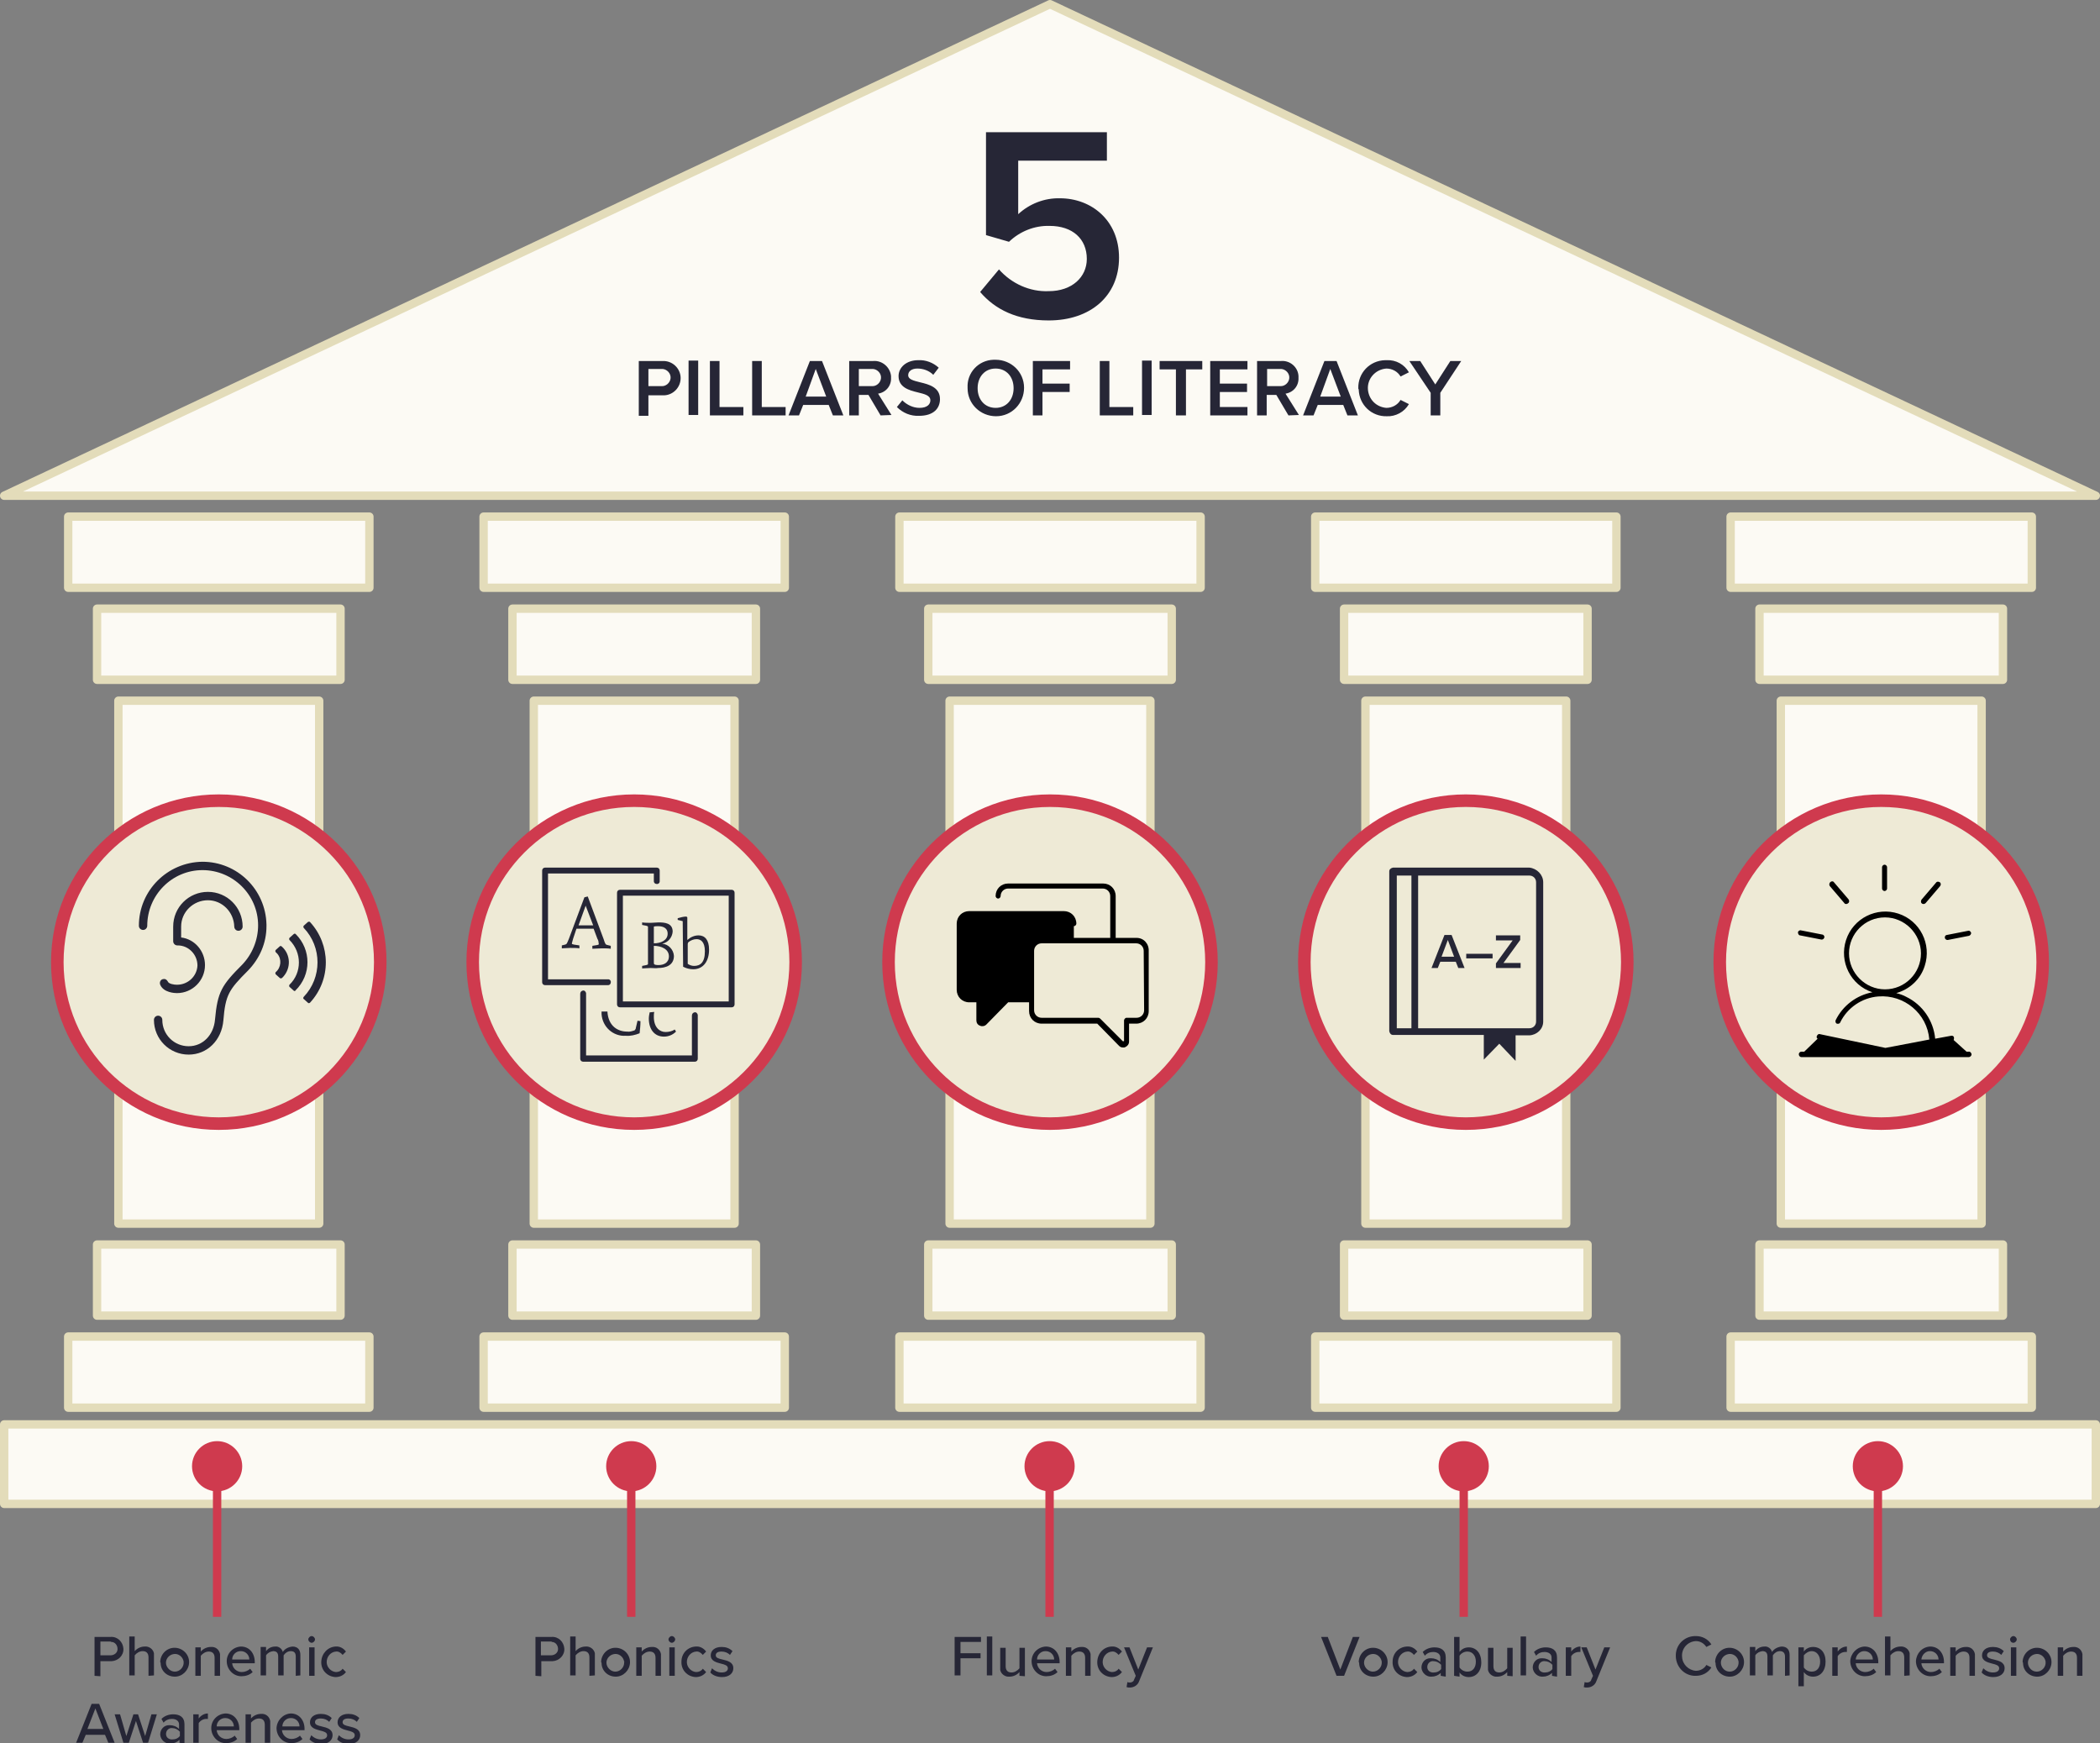 <?xml version="1.0" encoding="utf-8"?>
<!-- Generator: Adobe Illustrator 28.3.0, SVG Export Plug-In . SVG Version: 6.00 Build 0)  -->
<svg version="1.1" id="Layer_1" xmlns="http://www.w3.org/2000/svg" xmlns:xlink="http://www.w3.org/1999/xlink" x="0px" y="0px"
	 viewBox="0 0 502 416.7" style="enable-background:new 0 0 502 416.7;" xml:space="preserve">
<rect x="0" y="0" width="502" height="416.7" fill="#808080" stroke="none"/>
<style type="text/css">
	.st0{fill:#FCFAF4;}
	.st1{fill:none;stroke:#E3DCBA;stroke-width:2;stroke-linecap:round;stroke-linejoin:round;}
	.st2{fill:#EEEAD6;}
	.st3{fill:none;stroke:#CF3A4E;stroke-width:3;stroke-miterlimit:10;}
	.st4{fill:#262636;}
	.st5{fill:#CF3A4E;}
	.st6{fill:none;stroke:#CF3A4E;stroke-width:2;stroke-miterlimit:10;}
</style>
<g>
	<path id="Path_5726" class="st0" d="M251,1L1,118.5h500L251,1z"/>
	<path id="Path_5727" class="st1" d="M251,1L1,118.5h500L251,1z"/>
	<rect id="Rectangle_10263" x="16.3" y="123.5" class="st0" width="72" height="17"/>
	<rect id="Rectangle_10264" x="16.3" y="123.5" class="st1" width="72" height="17"/>
	<rect id="Rectangle_10265" x="23.2" y="145.5" class="st0" width="58.2" height="17"/>
	<rect id="Rectangle_10266" x="23.2" y="145.5" class="st1" width="58.2" height="17"/>
	<rect id="Rectangle_10267" x="28.3" y="167.5" class="st0" width="48" height="125"/>
	<rect id="Rectangle_10268" x="28.3" y="167.5" class="st1" width="48" height="125"/>
	<rect id="Rectangle_10269" x="23.2" y="297.5" class="st0" width="58.2" height="17"/>
	<rect id="Rectangle_10270" x="23.2" y="297.5" class="st1" width="58.2" height="17"/>
	<rect id="Rectangle_10271" x="16.3" y="319.5" class="st0" width="72" height="17"/>
	<rect id="Rectangle_10272" x="16.3" y="319.5" class="st1" width="72" height="17"/>
	<rect id="Rectangle_10273" x="115.6" y="123.5" class="st0" width="72" height="17"/>
	<rect id="Rectangle_10274" x="115.6" y="123.5" class="st1" width="72" height="17"/>
	<rect id="Rectangle_10275" x="122.5" y="145.5" class="st0" width="58.2" height="17"/>
	<rect id="Rectangle_10276" x="122.5" y="145.5" class="st1" width="58.2" height="17"/>
	<rect id="Rectangle_10277" x="127.6" y="167.5" class="st0" width="48" height="125"/>
	<rect id="Rectangle_10278" x="127.6" y="167.5" class="st1" width="48" height="125"/>
	<rect id="Rectangle_10279" x="122.5" y="297.5" class="st0" width="58.2" height="17"/>
	<rect id="Rectangle_10280" x="122.5" y="297.5" class="st1" width="58.2" height="17"/>
	<rect id="Rectangle_10281" x="115.6" y="319.5" class="st0" width="72" height="17"/>
	<rect id="Rectangle_10282" x="115.6" y="319.5" class="st1" width="72" height="17"/>
	<rect id="Rectangle_10283" x="215" y="123.5" class="st0" width="72" height="17"/>
	<rect id="Rectangle_10284" x="215" y="123.5" class="st1" width="72" height="17"/>
	<rect id="Rectangle_10285" x="221.9" y="145.5" class="st0" width="58.2" height="17"/>
	<rect id="Rectangle_10286" x="221.9" y="145.5" class="st1" width="58.2" height="17"/>
	<rect id="Rectangle_10287" x="227" y="167.5" class="st0" width="48" height="125"/>
	<rect id="Rectangle_10288" x="227" y="167.5" class="st1" width="48" height="125"/>
	<rect id="Rectangle_10289" x="221.9" y="297.5" class="st0" width="58.2" height="17"/>
	<rect id="Rectangle_10290" x="221.9" y="297.5" class="st1" width="58.2" height="17"/>
	<rect id="Rectangle_10291" x="215" y="319.5" class="st0" width="72" height="17"/>
	<rect id="Rectangle_10292" x="215" y="319.5" class="st1" width="72" height="17"/>
	<rect id="Rectangle_10293" x="314.4" y="123.5" class="st0" width="72" height="17"/>
	<rect id="Rectangle_10294" x="314.4" y="123.5" class="st1" width="72" height="17"/>
	<rect id="Rectangle_10295" x="321.3" y="145.5" class="st0" width="58.2" height="17"/>
	<rect id="Rectangle_10296" x="321.3" y="145.5" class="st1" width="58.2" height="17"/>
	<rect id="Rectangle_10297" x="326.4" y="167.5" class="st0" width="48" height="125"/>
	<rect id="Rectangle_10298" x="326.4" y="167.5" class="st1" width="48" height="125"/>
	<rect id="Rectangle_10299" x="321.3" y="297.5" class="st0" width="58.2" height="17"/>
	<rect id="Rectangle_10300" x="321.3" y="297.5" class="st1" width="58.2" height="17"/>
	<rect id="Rectangle_10301" x="314.4" y="319.5" class="st0" width="72" height="17"/>
	<rect id="Rectangle_10302" x="314.4" y="319.5" class="st1" width="72" height="17"/>
	<rect id="Rectangle_10303" x="413.7" y="123.5" class="st0" width="72" height="17"/>
	<rect id="Rectangle_10304" x="413.7" y="123.5" class="st1" width="72" height="17"/>
	<rect id="Rectangle_10305" x="420.6" y="145.5" class="st0" width="58.2" height="17"/>
	<rect id="Rectangle_10306" x="420.6" y="145.5" class="st1" width="58.2" height="17"/>
	<rect id="Rectangle_10307" x="425.7" y="167.5" class="st0" width="48" height="125"/>
	<rect id="Rectangle_10308" x="425.7" y="167.5" class="st1" width="48" height="125"/>
	<rect id="Rectangle_10309" x="420.6" y="297.5" class="st0" width="58.2" height="17"/>
	<rect id="Rectangle_10310" x="420.6" y="297.5" class="st1" width="58.2" height="17"/>
	<rect id="Rectangle_10311" x="413.7" y="319.5" class="st0" width="72" height="17"/>
	<rect id="Rectangle_10312" x="413.7" y="319.5" class="st1" width="72" height="17"/>
	<rect id="Rectangle_10313" x="1" y="340.5" class="st0" width="500" height="19"/>
	<rect id="Rectangle_10314" x="1" y="340.5" class="st1" width="500" height="19"/>
	<path id="Path_5728" class="st2" d="M90.9,230c0,21.3-17.3,38.6-38.6,38.6S13.7,251.3,13.7,230c0-21.3,17.3-38.6,38.6-38.6
		c0,0,0,0,0,0C73.6,191.4,90.9,208.7,90.9,230L90.9,230"/>
	<path id="Path_5729" class="st3" d="M90.9,230c0,21.3-17.3,38.6-38.6,38.6S13.7,251.3,13.7,230c0-21.3,17.3-38.6,38.6-38.6
		c0,0,0,0,0,0C73.6,191.4,90.9,208.7,90.9,230L90.9,230z"/>
	<path id="Path_5730" class="st2" d="M190.2,230c0,21.3-17.3,38.6-38.6,38.6S113,251.3,113,230s17.3-38.6,38.6-38.6
		S190.2,208.7,190.2,230L190.2,230"/>
	<path id="Path_5731" class="st3" d="M190.2,230c0,21.3-17.3,38.6-38.6,38.6S113,251.3,113,230s17.3-38.6,38.6-38.6
		S190.2,208.7,190.2,230L190.2,230z"/>
	<path id="Path_5732" class="st2" d="M289.6,230c0,21.3-17.3,38.6-38.6,38.6s-38.6-17.3-38.6-38.6c0-21.3,17.3-38.6,38.6-38.6
		c0,0,0,0,0,0C272.3,191.4,289.6,208.7,289.6,230"/>
	<path id="Path_5733" class="st3" d="M289.6,230c0,21.3-17.3,38.6-38.6,38.6s-38.6-17.3-38.6-38.6c0-21.3,17.3-38.6,38.6-38.6
		c0,0,0,0,0,0C272.3,191.4,289.6,208.7,289.6,230z"/>
	<path id="Path_5734" class="st2" d="M389,230c0,21.3-17.3,38.6-38.6,38.6c-21.3,0-38.6-17.3-38.6-38.6s17.3-38.6,38.6-38.6
		c0,0,0,0,0,0C371.7,191.4,389,208.7,389,230"/>
	<path id="Path_5735" class="st3" d="M389,230c0,21.3-17.3,38.6-38.6,38.6c-21.3,0-38.6-17.3-38.6-38.6s17.3-38.6,38.6-38.6
		c0,0,0,0,0,0C371.7,191.4,389,208.7,389,230z"/>
	<path id="Path_5736" class="st2" d="M488.3,230c0,21.3-17.3,38.6-38.6,38.6c-21.3,0-38.6-17.3-38.6-38.6s17.3-38.6,38.6-38.6
		c0,0,0,0,0,0C471.1,191.4,488.3,208.7,488.3,230"/>
	<path id="Path_5737" class="st3" d="M488.3,230c0,21.3-17.3,38.6-38.6,38.6c-21.3,0-38.6-17.3-38.6-38.6s17.3-38.6,38.6-38.6
		c0,0,0,0,0,0C471.1,191.4,488.3,208.7,488.3,230z"/>
	<path id="Path_5738" class="st4" d="M238.8,64.4c3,3.4,7.4,5.4,11.9,5.2c5.6,0,9.1-3.4,9.1-7.7c0-4.8-3.4-7.9-8.9-7.9
		c-3.6-0.1-7.1,1.3-9.7,3.8l-5.5-1.6V31.6h28.9v6.8h-21.2v12.8c2.7-2.5,6.3-3.9,10-3.8c7.4,0,14.1,5.2,14.1,14.2
		c0,9.2-6.9,15-16.8,15c-7.6,0-12.8-2.6-16.4-6.8L238.8,64.4z"/>
	<path id="Path_5739" class="st4" d="M152.7,99.3v-13h5.7c2.3-0.1,4.2,1.7,4.3,3.9c0.1,2.3-1.7,4.2-3.9,4.3c-0.1,0-0.2,0-0.3,0H155
		v4.9H152.7z M158.1,88.2H155v4.1h3.1c1.1,0.1,2.1-0.8,2.2-1.9c0.1-1.1-0.8-2.1-1.9-2.2C158.3,88.2,158.2,88.2,158.1,88.2"/>
	<rect id="Rectangle_10315" x="164.6" y="86.2" class="st4" width="2.3" height="13"/>
	<path id="Path_5740" class="st4" d="M169.7,99.3v-13h2.3v11h5.7v2H169.7z"/>
	<path id="Path_5741" class="st4" d="M179.8,99.3v-13h2.3v11h5.7v2H179.8z"/>
	<path id="Path_5742" class="st4" d="M199.1,99.3l-1-2.5H192l-1,2.5h-2.5l5.1-13h2.9l5.1,13H199.1z M195,88.2l-2.4,6.6h4.9L195,88.2
		z"/>
	<path id="Path_5743" class="st4" d="M210.5,99.3l-2.9-4.9h-2.3v4.9H203v-13h5.7c2.2-0.2,4.1,1.5,4.3,3.6c0,0.1,0,0.3,0,0.4
		c0.1,1.9-1.2,3.5-3.1,3.8l3.2,5.1L210.5,99.3z M208.4,88.2h-3.1v4.1h3.1c1.1,0.1,2.1-0.8,2.2-1.9c0.1-1.1-0.8-2.1-1.9-2.2
		C208.6,88.2,208.5,88.2,208.4,88.2"/>
	<path id="Path_5744" class="st4" d="M215.7,95.7c1.1,1.1,2.6,1.8,4.1,1.8c1.9,0,2.6-0.9,2.6-1.8c0-1.2-1.4-1.5-3-1.9
		c-2.1-0.5-4.6-1.2-4.6-3.9c0-2.1,1.9-3.8,4.7-3.8c1.8-0.1,3.6,0.6,4.9,1.8l-1.3,1.7c-1-1-2.4-1.5-3.8-1.5c-1.3,0-2.2,0.6-2.2,1.6
		c0,1,1.3,1.3,2.9,1.7c2.1,0.5,4.7,1.2,4.7,4c0,2.2-1.5,4-5,4c-2,0.1-3.9-0.7-5.3-2.1L215.7,95.7z"/>
	<path id="Path_5745" class="st4" d="M238,86c3.7,0,6.8,2.9,6.8,6.7c0,3.7-2.9,6.8-6.7,6.8c-3.7,0-6.8-2.9-6.8-6.7c0,0,0-0.1,0-0.1
		c-0.2-3.6,2.6-6.6,6.2-6.7C237.7,86,237.8,86,238,86 M238,88.1c-2.6,0-4.3,2-4.3,4.7c0,2.7,1.7,4.7,4.3,4.7c2.6,0,4.3-2,4.3-4.7
		C242.3,90.1,240.6,88.1,238,88.1"/>
	<path id="Path_5746" class="st4" d="M246.9,99.3v-13h8.9v2h-6.6v3.4h6.5v2h-6.5v5.6H246.9z"/>
	<path id="Path_5747" class="st4" d="M262.9,99.3v-13h2.3v11h5.7v2H262.9z"/>
	<rect id="Rectangle_10316" x="273" y="86.2" class="st4" width="2.3" height="13"/>
	<path id="Path_5748" class="st4" d="M281.1,99.3v-11h-3.9v-2h10.2v2h-3.9v11L281.1,99.3z"/>
	<path id="Path_5749" class="st4" d="M289.3,99.3v-13h8.9v2h-6.6v3.4h6.5v2h-6.5v3.6h6.6v2H289.3z"/>
	<path id="Path_5750" class="st4" d="M308,99.3l-2.9-4.9h-2.3v4.9h-2.3v-13h5.7c2.2-0.2,4.1,1.5,4.2,3.6c0,0.1,0,0.3,0,0.4
		c0.1,1.9-1.2,3.5-3.1,3.8l3.2,5.1L308,99.3z M306,88.2h-3.1v4.1h3.1c1.1,0.1,2.1-0.8,2.2-1.9s-0.8-2.1-1.9-2.2
		C306.2,88.2,306.1,88.2,306,88.2"/>
	<path id="Path_5751" class="st4" d="M322.1,99.3l-1-2.5H315l-1,2.5h-2.5l5.1-13h2.9l5.1,13H322.1z M318,88.2l-2.4,6.6h4.9L318,88.2
		z"/>
	<path id="Path_5752" class="st4" d="M324.7,92.8c-0.1-3.6,2.7-6.6,6.4-6.7c0.1,0,0.3,0,0.4,0c2.2-0.1,4.2,1,5.3,2.9l-2,1
		c-0.7-1.2-2-1.9-3.4-1.9c-2.6,0.2-4.6,2.4-4.4,5c0.2,2.4,2,4.2,4.4,4.4c1.4,0,2.7-0.7,3.4-1.9l2,1c-1.1,1.9-3.2,3-5.3,2.9
		c-3.6,0.1-6.6-2.7-6.7-6.4C324.7,93,324.7,92.9,324.7,92.8"/>
	<path id="Path_5753" class="st4" d="M342,99.3v-5.4l-5.1-7.6h2.6l3.6,5.6l3.6-5.6h2.6l-5,7.6v5.4H342z"/>
	<path id="Path_5754" class="st5" d="M57.9,350.5c0,3.3-2.7,6-6,6s-6-2.7-6-6s2.7-6,6-6S57.9,347.2,57.9,350.5"/>
	<line id="Line_1" class="st6" x1="51.9" y1="349.5" x2="51.9" y2="386.5"/>
	<path id="Path_5755" class="st4" d="M22.6,400.6v-9.3h3.9c1.6-0.1,2.9,1.2,3,2.8c0.1,1.6-1.2,2.9-2.8,3c-0.1,0-0.2,0-0.2,0H24v3.6
		L22.6,400.6z M26.3,392.4H24v3.3h2.4c0.9,0,1.7-0.6,1.7-1.5c0-0.9-0.6-1.7-1.5-1.7C26.5,392.4,26.4,392.4,26.3,392.4"/>
	<path id="Path_5756" class="st4" d="M35.5,400.6v-4.4c0-1.1-0.6-1.5-1.4-1.5c-0.7,0-1.4,0.4-1.9,1v4.8h-1.3v-9.3h1.3v3.5
		c0.6-0.7,1.5-1.1,2.4-1.1c1-0.1,2,0.6,2.2,1.6c0,0.2,0,0.4,0,0.5v4.8L35.5,400.6z"/>
	<path id="Path_5757" class="st4" d="M38.3,397.2c0.1-1.9,1.7-3.4,3.6-3.3s3.4,1.7,3.3,3.6c-0.1,1.8-1.6,3.3-3.4,3.3
		c-1.9,0-3.4-1.4-3.4-3.3C38.3,397.3,38.3,397.3,38.3,397.2 M43.9,397.2c-0.2-1.2-1.3-2-2.4-1.8c-1.2,0.2-2,1.3-1.8,2.4
		c0.2,1,1.1,1.8,2.1,1.8c1.2,0,2.2-1.1,2.1-2.3C43.9,397.3,43.9,397.2,43.9,397.2"/>
	<path id="Path_5758" class="st4" d="M51.3,400.6v-4.3c0-1.1-0.6-1.5-1.4-1.5c-0.7,0-1.4,0.4-1.9,1v4.8h-1.3v-6.8H48v1
		c0.6-0.7,1.5-1.1,2.4-1.1c1.1-0.1,2,0.6,2.2,1.7c0,0.2,0,0.3,0,0.5v4.7H51.3z"/>
	<path id="Path_5759" class="st4" d="M57.6,393.6c2,0,3.3,1.6,3.3,3.7v0.3h-5.4c0.1,1.2,1.1,2.1,2.3,2.1c0.7,0,1.5-0.3,2-0.8
		l0.6,0.8c-0.7,0.7-1.7,1-2.7,1c-2,0-3.5-1.7-3.5-3.6C54.2,395.2,55.7,393.7,57.6,393.6 M55.5,396.7h4.1c0-1.1-0.9-2-2-2
		c0,0-0.1,0-0.1,0C56.4,394.7,55.5,395.6,55.5,396.7"/>
	<path id="Path_5760" class="st4" d="M70.7,400.6V396c0-0.8-0.3-1.3-1.2-1.3c-0.7,0-1.3,0.4-1.7,1v4.8h-1.3v-4.5
		c0-0.8-0.3-1.3-1.2-1.3c-0.7,0.1-1.3,0.4-1.7,1v4.8h-1.3v-6.8h1.3v1c0.5-0.7,1.3-1.1,2.2-1.1c0.8-0.1,1.6,0.5,1.8,1.3
		c0.5-0.8,1.4-1.2,2.3-1.3c1.2,0,1.9,0.7,1.9,2v4.9L70.7,400.6z"/>
	<path id="Path_5761" class="st4" d="M73.7,391.9c0-0.4,0.4-0.8,0.8-0.8c0.4,0,0.8,0.4,0.8,0.8c0,0.4-0.4,0.8-0.8,0.8c0,0,0,0,0,0
		C74.1,392.7,73.7,392.3,73.7,391.9 M73.9,393.8h1.3v6.8h-1.3L73.9,393.8z"/>
	<path id="Path_5762" class="st4" d="M80.2,393.6c1-0.1,1.9,0.4,2.5,1.2l-0.8,0.8c-0.4-0.5-1-0.9-1.6-0.8c-1.3,0.1-2.3,1.3-2.2,2.7
		c0.1,1.1,1,2.1,2.2,2.2c0.7,0,1.3-0.3,1.6-0.8l0.8,0.8c-0.6,0.8-1.5,1.2-2.5,1.2c-2-0.1-3.5-1.7-3.4-3.7
		C76.9,395.2,78.4,393.7,80.2,393.6"/>
	<path id="Path_5763" class="st4" d="M25.9,416.6l-0.8-1.9h-4.6l-0.8,1.9h-1.5l3.7-9.3h1.8l3.7,9.3H25.9z M22.8,408.4l-1.9,4.9h3.8
		L22.8,408.4z"/>
	<path id="Path_5764" class="st4" d="M34.2,416.6l-1.7-5.2l-1.7,5.2h-1.3l-2.1-6.8h1.3l1.5,5.2l1.7-5.2H33l1.7,5.2l1.5-5.2h1.3
		l-2.1,6.8H34.2z"/>
	<path id="Path_5765" class="st4" d="M42.9,416.6v-0.7c-0.6,0.6-1.4,0.9-2.2,0.9c-1.2,0.1-2.3-0.9-2.4-2.1c0,0,0-0.1,0-0.1
		c0-1.2,0.9-2.2,2.1-2.2c0.1,0,0.1,0,0.2,0c0.8,0,1.6,0.3,2.2,0.9v-1.1c0-0.8-0.7-1.3-1.7-1.3c-0.8,0-1.5,0.3-2,0.9l-0.5-0.9
		c0.7-0.7,1.7-1.1,2.8-1.1c1.5,0,2.7,0.6,2.7,2.4v4.6L42.9,416.6z M42.9,413.9c-0.4-0.5-1.1-0.8-1.7-0.8c-0.7-0.1-1.4,0.4-1.5,1.2
		s0.4,1.4,1.2,1.5c0.1,0,0.3,0,0.4,0c0.7,0,1.3-0.3,1.7-0.8V413.9z"/>
	<path id="Path_5766" class="st4" d="M46.2,416.6v-6.8h1.3v1c0.5-0.7,1.3-1.2,2.2-1.2v1.3c-0.1,0-0.3,0-0.4,0c-0.7,0-1.4,0.4-1.8,1
		v4.7H46.2z"/>
	<path id="Path_5767" class="st4" d="M53.9,409.6c2,0,3.3,1.6,3.3,3.7v0.3h-5.4c0.1,1.2,1.1,2.1,2.3,2.1c0.7,0,1.5-0.3,2-0.8
		l0.6,0.8c-0.7,0.7-1.7,1-2.7,1c-2,0-3.5-1.7-3.5-3.6C50.5,411.2,52,409.7,53.9,409.6 M51.8,412.7h4.1c0-1.1-0.9-2-2-2
		c0,0-0.1,0-0.1,0C52.7,410.7,51.8,411.6,51.8,412.7"/>
	<path id="Path_5768" class="st4" d="M63.3,416.6v-4.3c0-1.1-0.6-1.5-1.4-1.5c-0.7,0-1.4,0.4-1.9,1v4.8h-1.3v-6.8H60v1
		c0.6-0.7,1.5-1.1,2.4-1.1c1.1-0.1,2,0.6,2.2,1.7c0,0.2,0,0.3,0,0.5v4.7L63.3,416.6z"/>
	<path id="Path_5769" class="st4" d="M69.5,409.6c2,0,3.3,1.6,3.3,3.7v0.3h-5.4c0.1,1.2,1.1,2.1,2.3,2.1c0.7,0,1.5-0.3,2-0.8
		l0.6,0.8c-0.7,0.7-1.7,1-2.7,1c-2,0-3.5-1.7-3.5-3.6C66.2,411.2,67.7,409.7,69.5,409.6 M67.5,412.7h4.1c0-1.1-0.9-2-2-2
		c0,0-0.1,0-0.1,0C68.4,410.7,67.5,411.6,67.5,412.7"/>
	<path id="Path_5770" class="st4" d="M74.4,414.8c0.6,0.6,1.4,1,2.3,1c1,0,1.5-0.4,1.5-1c0-0.7-0.8-0.9-1.6-1.1
		c-1.1-0.3-2.5-0.6-2.5-2c0-1.1,0.9-2,2.6-2c1,0,1.9,0.3,2.6,1l-0.6,0.9c-0.5-0.5-1.2-0.8-2-0.8c-0.9,0-1.4,0.3-1.4,0.9
		c0,0.6,0.7,0.8,1.6,1c1.2,0.3,2.6,0.6,2.6,2.1c0,1.2-1,2.1-2.7,2.1c-1,0-2.1-0.3-2.8-1.1L74.4,414.8z"/>
	<path id="Path_5771" class="st4" d="M81,414.8c0.6,0.6,1.4,1,2.3,1c1,0,1.5-0.4,1.5-1c0-0.7-0.8-0.9-1.6-1.1
		c-1.1-0.3-2.5-0.6-2.5-2c0-1.1,0.9-2,2.6-2c1,0,1.9,0.3,2.6,1l-0.6,0.9c-0.5-0.5-1.2-0.8-2-0.8c-0.9,0-1.4,0.3-1.4,0.9
		c0,0.6,0.7,0.8,1.6,1c1.2,0.3,2.6,0.6,2.6,2.1c0,1.2-1,2.1-2.7,2.1c-1,0-2.1-0.3-2.8-1.1L81,414.8z"/>
	<path id="Path_5772" class="st5" d="M156.9,350.5c0,3.3-2.7,6-6,6s-6-2.7-6-6s2.7-6,6-6S156.9,347.2,156.9,350.5"/>
	<line id="Line_2" class="st6" x1="150.9" y1="349.5" x2="150.9" y2="386.5"/>
	<path id="Path_5773" class="st4" d="M128,400.6v-9.3h3.9c1.6-0.1,2.9,1.2,3,2.8c0.1,1.6-1.2,2.9-2.8,3c-0.1,0-0.2,0-0.2,0h-2.5v3.6
		L128,400.6z M131.7,392.4h-2.4v3.3h2.4c0.9,0,1.7-0.6,1.7-1.5c0-0.9-0.6-1.7-1.5-1.7C131.9,392.4,131.8,392.4,131.7,392.4"/>
	<path id="Path_5774" class="st4" d="M140.9,400.6v-4.4c0-1.1-0.6-1.5-1.4-1.5c-0.7,0-1.4,0.4-1.9,1v4.8h-1.3v-9.3h1.3v3.5
		c0.6-0.7,1.5-1.1,2.4-1.1c1-0.1,2,0.6,2.2,1.6c0,0.2,0,0.4,0,0.5v4.8L140.9,400.6z"/>
	<path id="Path_5775" class="st4" d="M143.7,397.2c0.1-1.9,1.7-3.4,3.6-3.3c1.9,0.1,3.4,1.7,3.3,3.6c-0.1,1.8-1.6,3.3-3.4,3.3
		c-1.9,0-3.4-1.4-3.4-3.3C143.7,397.3,143.7,397.3,143.7,397.2 M149.2,397.2c-0.2-1.2-1.3-2-2.4-1.8c-1.2,0.2-2,1.3-1.8,2.4
		c0.2,1,1.1,1.8,2.1,1.8c1.2,0,2.2-1.1,2.1-2.3C149.3,397.3,149.3,397.2,149.2,397.2"/>
	<path id="Path_5776" class="st4" d="M156.7,400.6v-4.3c0-1.1-0.6-1.5-1.4-1.5c-0.7,0-1.4,0.4-1.9,1v4.8h-1.3v-6.8h1.3v1
		c0.6-0.7,1.5-1.1,2.4-1.1c1.1-0.1,2,0.6,2.2,1.7c0,0.2,0,0.3,0,0.5v4.7L156.7,400.6z"/>
	<path id="Path_5777" class="st4" d="M159.8,391.9c0-0.4,0.4-0.8,0.8-0.8c0.4,0,0.8,0.4,0.8,0.8c0,0.4-0.4,0.8-0.8,0.8c0,0,0,0,0,0
		C160.2,392.7,159.8,392.3,159.8,391.9 M160,393.8h1.3v6.8H160V393.8z"/>
	<path id="Path_5778" class="st4" d="M166.3,393.6c1-0.1,1.9,0.4,2.5,1.2l-0.8,0.8c-0.4-0.5-1-0.9-1.6-0.8c-1.3,0.1-2.3,1.3-2.2,2.7
		c0.1,1.1,1,2.1,2.2,2.2c0.7,0,1.3-0.3,1.6-0.8l0.8,0.8c-0.6,0.8-1.5,1.2-2.5,1.2c-2-0.1-3.5-1.7-3.4-3.7
		C162.9,395.2,164.4,393.7,166.3,393.6"/>
	<path id="Path_5779" class="st4" d="M170.2,398.8c0.6,0.6,1.4,1,2.3,1c1,0,1.5-0.4,1.5-1c0-0.7-0.8-0.9-1.6-1.1
		c-1.1-0.3-2.5-0.6-2.5-2c0-1.1,0.9-2,2.6-2c1,0,1.9,0.3,2.6,1l-0.6,0.9c-0.5-0.5-1.2-0.8-2-0.8c-0.9,0-1.4,0.3-1.4,0.9
		c0,0.6,0.7,0.8,1.6,1c1.2,0.3,2.6,0.6,2.6,2.1c0,1.2-1,2.1-2.7,2.1c-1,0-2.1-0.3-2.8-1.1L170.2,398.8z"/>
	<path id="Path_5780" class="st5" d="M256.9,350.5c0,3.3-2.7,6-6,6s-6-2.7-6-6s2.7-6,6-6S256.9,347.2,256.9,350.5"/>
	<line id="Line_3" class="st6" x1="250.9" y1="349.5" x2="250.9" y2="386.5"/>
	<path id="Path_5781" class="st4" d="M228.2,400.6v-9.3h6.3v1.2h-4.9v2.7h4.8v1.2h-4.8v4.1H228.2z"/>
	<rect id="Rectangle_10317" x="235.9" y="391.2" class="st4" width="1.3" height="9.3"/>
	<path id="Path_5782" class="st4" d="M243.7,400.6v-0.9c-0.6,0.7-1.5,1.1-2.4,1.1c-1,0.1-2-0.6-2.2-1.6c0-0.2,0-0.4,0-0.5v-4.8h1.3
		v4.4c0,1.1,0.6,1.5,1.4,1.5c0.7,0,1.4-0.4,1.9-1v-4.9h1.3v6.8L243.7,400.6z"/>
	<path id="Path_5783" class="st4" d="M250,393.6c2,0,3.3,1.6,3.3,3.7v0.3h-5.4c0.1,1.2,1.1,2.1,2.3,2.1c0.7,0,1.5-0.3,2-0.8l0.6,0.8
		c-0.7,0.7-1.7,1-2.7,1c-2,0-3.5-1.7-3.5-3.6C246.6,395.2,248.1,393.7,250,393.6 M247.9,396.7h4.1c0-1.1-0.9-2-2-2c0,0-0.1,0-0.1,0
		C248.8,394.7,247.9,395.6,247.9,396.7"/>
	<path id="Path_5784" class="st4" d="M259.4,400.6v-4.3c0-1.1-0.6-1.5-1.4-1.5c-0.7,0-1.4,0.4-1.9,1v4.8h-1.3v-6.8h1.3v1
		c0.6-0.7,1.5-1.1,2.4-1.1c1.1-0.1,2,0.6,2.2,1.7c0,0.2,0,0.3,0,0.5v4.7L259.4,400.6z"/>
	<path id="Path_5785" class="st4" d="M265.7,393.6c1-0.1,1.9,0.4,2.5,1.2l-0.8,0.8c-0.4-0.5-1-0.9-1.6-0.8c-1.3,0.1-2.3,1.3-2.2,2.7
		c0.1,1.1,1,2.1,2.2,2.2c0.7,0,1.3-0.3,1.6-0.8l0.8,0.8c-0.6,0.8-1.5,1.2-2.5,1.2c-2-0.1-3.5-1.7-3.4-3.7
		C262.4,395.2,263.8,393.7,265.7,393.6"/>
	<path id="Path_5786" class="st4" d="M269.5,402.1c0.2,0.1,0.4,0.1,0.6,0.1c0.4,0,0.9-0.2,1-0.7l0.4-0.9l-2.8-6.8h1.3l2.1,5.3
		l2.1-5.3h1.4l-3.3,8.1c-0.3,0.9-1.2,1.5-2.2,1.5c-0.3,0-0.5,0-0.8-0.1L269.5,402.1z"/>
	<path id="Path_5787" class="st5" d="M355.9,350.5c0,3.3-2.7,6-6,6s-6-2.7-6-6s2.7-6,6-6S355.9,347.2,355.9,350.5"/>
	<line id="Line_4" class="st6" x1="349.9" y1="349.5" x2="349.9" y2="386.5"/>
	<path id="Path_5788" class="st4" d="M319.5,400.6l-3.7-9.3h1.6l3,7.8l3-7.8h1.6l-3.7,9.3H319.5z"/>
	<path id="Path_5789" class="st4" d="M324.8,397.2c0.1-1.9,1.7-3.4,3.6-3.3c1.9,0.1,3.4,1.7,3.3,3.6c-0.1,1.8-1.6,3.3-3.4,3.3
		c-1.9,0-3.4-1.4-3.4-3.3C324.8,397.3,324.8,397.3,324.8,397.2 M330.3,397.2c-0.2-1.2-1.3-2-2.4-1.8c-1.2,0.2-2,1.3-1.8,2.4
		c0.2,1,1.1,1.8,2.1,1.8c1.2,0,2.2-1.1,2.1-2.3C330.3,397.3,330.3,397.2,330.3,397.2"/>
	<path id="Path_5790" class="st4" d="M336.3,393.6c1-0.1,1.9,0.4,2.5,1.2l-0.8,0.8c-0.4-0.5-1-0.9-1.6-0.8c-1.3,0.1-2.3,1.3-2.2,2.7
		c0.1,1.1,1,2.1,2.2,2.2c0.7,0,1.3-0.3,1.6-0.8l0.8,0.8c-0.6,0.8-1.5,1.2-2.5,1.2c-2-0.1-3.5-1.7-3.4-3.7
		C332.9,395.2,334.4,393.7,336.3,393.6"/>
	<path id="Path_5791" class="st4" d="M344.4,400.6v-0.7c-0.6,0.6-1.4,0.9-2.2,0.9c-1.2,0.1-2.3-0.9-2.4-2.1c0,0,0-0.1,0-0.1
		c0-1.2,0.9-2.2,2.1-2.2c0.1,0,0.1,0,0.2,0c0.8,0,1.6,0.3,2.2,0.9v-1.1c0-0.8-0.7-1.3-1.7-1.3c-0.8,0-1.5,0.3-2,0.9l-0.5-0.9
		c0.7-0.7,1.7-1.1,2.8-1.1c1.5,0,2.7,0.6,2.7,2.4v4.6L344.4,400.6z M344.4,397.9c-0.4-0.5-1.1-0.8-1.7-0.8c-0.7-0.1-1.4,0.4-1.5,1.2
		s0.4,1.4,1.2,1.5c0.1,0,0.3,0,0.4,0c0.7,0,1.3-0.3,1.7-0.8V397.9z"/>
	<path id="Path_5792" class="st4" d="M347.6,400.6v-9.3h1.3v3.6c0.5-0.7,1.3-1.1,2.2-1.1c1.8,0,3,1.4,3,3.6c0,2.2-1.3,3.5-3,3.5
		c-0.9,0-1.7-0.4-2.2-1.1v1L347.6,400.6z M348.9,398.6c0.4,0.6,1.1,1,1.9,1c1.3,0,2-1,2-2.4s-0.8-2.4-2-2.4c-0.8,0-1.5,0.4-1.9,1
		V398.6z"/>
	<path id="Path_5793" class="st4" d="M360.3,400.6v-0.9c-0.6,0.7-1.5,1.1-2.4,1.1c-1,0.1-2-0.6-2.2-1.6c0-0.2,0-0.4,0-0.5v-4.8h1.3
		v4.4c0,1.1,0.6,1.5,1.4,1.5c0.7,0,1.4-0.4,1.9-1v-4.9h1.3v6.8L360.3,400.6z"/>
	<rect id="Rectangle_10318" x="363.5" y="391.2" class="st4" width="1.3" height="9.3"/>
	<path id="Path_5794" class="st4" d="M371,400.6v-0.7c-0.6,0.6-1.4,0.9-2.2,0.9c-1.2,0.1-2.3-0.9-2.4-2.1c0,0,0-0.1,0-0.1
		c0-1.2,0.9-2.2,2.1-2.2c0.1,0,0.1,0,0.2,0c0.8,0,1.6,0.3,2.2,0.9v-1.1c0-0.8-0.7-1.3-1.7-1.3c-0.8,0-1.5,0.3-2,0.9l-0.5-0.9
		c0.7-0.7,1.7-1.1,2.8-1.1c1.5,0,2.7,0.6,2.7,2.4v4.6L371,400.6z M371,397.9c-0.4-0.5-1.1-0.8-1.7-0.8c-0.7-0.1-1.4,0.4-1.5,1.2
		s0.4,1.4,1.2,1.5c0.1,0,0.3,0,0.4,0c0.7,0,1.3-0.3,1.7-0.8V397.9z"/>
	<path id="Path_5795" class="st4" d="M374.3,400.6v-6.8h1.3v1c0.5-0.7,1.3-1.2,2.2-1.2v1.3c-0.1,0-0.3,0-0.4,0c-0.7,0-1.4,0.4-1.8,1
		v4.7H374.3z"/>
	<path id="Path_5796" class="st4" d="M378.8,402.1c0.2,0.1,0.4,0.1,0.6,0.1c0.4,0,0.9-0.2,1-0.7l0.4-0.9l-2.8-6.8h1.3l2.1,5.3
		l2.1-5.3h1.4l-3.3,8.1c-0.3,0.9-1.2,1.5-2.2,1.5c-0.3,0-0.5,0-0.8-0.1L378.8,402.1z"/>
	<path id="Path_5797" class="st5" d="M454.9,350.5c0,3.3-2.7,6-6,6s-6-2.7-6-6s2.7-6,6-6S454.9,347.2,454.9,350.5"/>
	<line id="Line_5" class="st6" x1="448.9" y1="349.5" x2="448.9" y2="386.5"/>
	<path id="Path_5798" class="st4" d="M400.6,395.9c-0.1-2.6,1.9-4.7,4.5-4.8c0.1,0,0.2,0,0.3,0c1.5,0,2.9,0.7,3.7,2l-1.2,0.6
		c-0.6-0.9-1.5-1.4-2.5-1.4c-2,0.1-3.5,1.8-3.3,3.8c0.1,1.8,1.6,3.2,3.3,3.3c1,0,2-0.5,2.5-1.4l1.2,0.6c-0.8,1.3-2.2,2-3.7,2
		c-2.6,0.1-4.7-2-4.8-4.6C400.6,396.1,400.6,396,400.6,395.9"/>
	<path id="Path_5799" class="st4" d="M410,397.2c0.1-1.9,1.7-3.4,3.6-3.3c1.9,0.1,3.4,1.7,3.3,3.6c-0.1,1.8-1.6,3.3-3.4,3.3
		c-1.9,0-3.4-1.4-3.4-3.3C410,397.3,410,397.3,410,397.2 M415.6,397.2c-0.2-1.2-1.3-2-2.4-1.8c-1.2,0.2-2,1.3-1.8,2.4
		c0.2,1,1,1.8,2.1,1.8c1.2,0,2.2-1.1,2.1-2.3C415.6,397.3,415.6,397.2,415.6,397.2"/>
	<path id="Path_5800" class="st4" d="M426.7,400.6V396c0-0.8-0.4-1.3-1.2-1.3c-0.7,0-1.3,0.4-1.7,1v4.8h-1.3v-4.5
		c0-0.8-0.3-1.3-1.2-1.3c-0.7,0.1-1.3,0.4-1.7,1v4.8h-1.3v-6.8h1.3v1c0.5-0.7,1.3-1.1,2.2-1.1c0.8-0.1,1.6,0.5,1.8,1.3
		c0.5-0.8,1.4-1.2,2.3-1.3c1.2,0,1.9,0.7,1.9,2v4.9L426.7,400.6z"/>
	<path id="Path_5801" class="st4" d="M431.2,403.1h-1.3v-9.3h1.3v1c0.5-0.7,1.3-1.1,2.2-1.1c1.8,0,3,1.3,3,3.5s-1.2,3.6-3,3.6
		c-0.9,0-1.7-0.4-2.2-1.1V403.1z M433.1,394.7c-0.7,0-1.4,0.4-1.9,1v2.9c0.4,0.6,1.1,1,1.9,1c1.3,0,2-1,2-2.4
		S434.3,394.7,433.1,394.7"/>
	<path id="Path_5802" class="st4" d="M438,400.6v-6.8h1.3v1c0.5-0.7,1.3-1.2,2.2-1.2v1.3c-0.1,0-0.3,0-0.4,0c-0.7,0-1.4,0.4-1.8,1
		v4.7H438z"/>
	<path id="Path_5803" class="st4" d="M445.7,393.6c2,0,3.3,1.6,3.3,3.7v0.3h-5.4c0.1,1.2,1.1,2.1,2.3,2.1c0.7,0,1.5-0.3,2-0.8
		l0.6,0.8c-0.7,0.7-1.7,1-2.7,1c-2,0-3.5-1.7-3.5-3.6C442.4,395.2,443.9,393.7,445.7,393.6 M443.6,396.7h4.1c0-1.1-0.9-2-2-2
		c0,0-0.1,0-0.1,0C444.6,394.7,443.7,395.6,443.6,396.7"/>
	<path id="Path_5804" class="st4" d="M455.2,400.6v-4.4c0-1.1-0.6-1.5-1.4-1.5c-0.7,0-1.4,0.4-1.9,1v4.8h-1.3v-9.3h1.3v3.5
		c0.6-0.7,1.5-1.1,2.4-1.1c1-0.1,2,0.6,2.2,1.6c0,0.2,0,0.4,0,0.5v4.8L455.2,400.6z"/>
	<path id="Path_5805" class="st4" d="M461.4,393.6c2,0,3.3,1.6,3.3,3.7v0.3h-5.4c0.1,1.2,1.1,2.1,2.3,2.1c0.7,0,1.5-0.3,2-0.8
		l0.6,0.8c-0.7,0.7-1.7,1-2.7,1c-2,0-3.5-1.7-3.5-3.6C458.1,395.2,459.5,393.7,461.4,393.6 M459.3,396.7h4.1c0-1.1-0.9-2-2-2
		c0,0-0.1,0-0.1,0C460.3,394.7,459.4,395.6,459.3,396.7"/>
	<path id="Path_5806" class="st4" d="M470.8,400.6v-4.3c0-1.1-0.6-1.5-1.4-1.5c-0.7,0-1.4,0.4-1.9,1v4.8h-1.3v-6.8h1.3v1
		c0.6-0.7,1.5-1.1,2.4-1.1c1.1-0.1,2,0.6,2.2,1.7c0,0.2,0,0.3,0,0.5v4.7L470.8,400.6z"/>
	<path id="Path_5807" class="st4" d="M474.1,398.8c0.6,0.6,1.4,1,2.3,1c1,0,1.5-0.4,1.5-1c0-0.7-0.8-0.9-1.6-1.1
		c-1.1-0.3-2.5-0.6-2.5-2c0-1.1,0.9-2,2.6-2c1,0,1.9,0.3,2.6,1l-0.6,0.9c-0.5-0.5-1.2-0.8-2-0.8c-0.9,0-1.4,0.3-1.4,0.9
		c0,0.6,0.7,0.8,1.6,1c1.2,0.3,2.6,0.6,2.6,2.1c0,1.2-1,2.1-2.7,2.1c-1,0-2.1-0.3-2.8-1.1L474.1,398.8z"/>
	<path id="Path_5808" class="st4" d="M480.5,391.9c0-0.4,0.4-0.8,0.8-0.8c0.4,0,0.8,0.4,0.8,0.8c0,0.4-0.4,0.8-0.8,0.8c0,0,0,0,0,0
		C480.8,392.7,480.5,392.3,480.5,391.9 M480.7,393.8h1.3v6.8h-1.3V393.8z"/>
	<path id="Path_5809" class="st4" d="M483.5,397.2c0.1-1.9,1.7-3.4,3.6-3.3c1.9,0.1,3.4,1.7,3.3,3.6c-0.1,1.8-1.6,3.3-3.4,3.3
		c-1.9,0-3.4-1.4-3.4-3.3C483.5,397.3,483.5,397.3,483.5,397.2 M489,397.2c-0.2-1.2-1.3-2-2.4-1.8c-1.2,0.2-2,1.3-1.8,2.4
		c0.2,1,1,1.8,2.1,1.8c1.2,0,2.2-1.1,2.1-2.3C489,397.3,489,397.2,489,397.2"/>
	<path id="Path_5810" class="st4" d="M496.5,400.6v-4.3c0-1.1-0.6-1.5-1.4-1.5c-0.7,0-1.4,0.4-1.9,1v4.8h-1.3v-6.8h1.3v1
		c0.6-0.7,1.5-1.1,2.4-1.1c1.1-0.1,2,0.6,2.2,1.7c0,0.2,0,0.3,0,0.5v4.7L496.5,400.6z"/>
	<path id="Path_5811" class="st4" d="M174.9,212.7h-26.7c-0.4,0-0.7,0.3-0.7,0.7c0,0,0,0,0,0v26.7c0,0.4,0.3,0.7,0.7,0.7
		c0,0,0,0,0,0h26.7c0.4,0,0.7-0.3,0.7-0.7c0,0,0,0,0,0v-26.7C175.6,213,175.3,212.7,174.9,212.7 M174.2,239.4h-25.3v-25.3h25.3
		V239.4z M166.8,242.9v10.2c0,0.4-0.3,0.7-0.7,0.7c0,0,0,0,0,0h-26.7c-0.4,0-0.7-0.3-0.7-0.7c0,0,0,0,0,0v-15.5
		c0-0.4,0.2-0.7,0.6-0.8s0.7,0.2,0.8,0.6c0,0.1,0,0.1,0,0.2v14.7h25.3v-9.5c0-0.4,0.2-0.7,0.6-0.8s0.7,0.2,0.8,0.6
		C166.8,242.8,166.8,242.8,166.8,242.9 M145.4,235.5h-15.1c-0.4,0-0.7-0.3-0.7-0.7c0,0,0,0,0,0v-26.7c0-0.4,0.3-0.7,0.7-0.7
		c0,0,0,0,0,0H157c0.4,0,0.7,0.3,0.7,0.7c0,0,0,0,0,0v2.6c0,0.4-0.4,0.7-0.8,0.6c-0.3,0-0.6-0.3-0.6-0.6v-1.9H131v25.3h14.4
		c0.4,0,0.7,0.4,0.6,0.8C146,235.2,145.7,235.5,145.4,235.5 M157.3,231.4c1.8,0,3.8-0.6,3.8-2.9c-0.1-1.5-1.3-2.8-2.8-2.9
		c1.4-0.3,2.4-1.5,2.5-2.9c0-2.1-2-2.2-3.4-2.2c-0.6,0-1.2,0.1-1.8,0.1c-0.6,0-1.6,0-2.1-0.1v0.6l1,0.2c0.3,0.1,0.4,0.1,0.4,0.3v8.8
		c0,0.2-0.1,0.2-0.4,0.3l-1,0.2v0.6c0.4,0,1.4-0.1,2-0.1C156.1,231.4,156.9,231.5,157.3,231.4 M156.3,221.5c0.3-0.1,0.7-0.1,1-0.1
		c1,0,2.3,0.3,2.3,1.8c0,1.5-1.5,2.3-3.3,2.3V221.5z M156.3,226.1c1.8,0,3.6,0.8,3.6,2.5c0,1.6-1.3,2.1-2.5,2.1
		c-0.6,0-0.9-0.1-1-0.2s-0.1-0.2-0.1-0.6V226.1z M142.8,225.9l-1.2,0.2v0.7c0.5,0,1.7-0.1,2.3-0.1c0.7,0,1.6,0,2.1,0.1v-0.7
		l-0.8-0.2c-0.4-0.1-0.5-0.1-0.9-1.4l-3.8-10.2l-0.8,0.2l-3.7,9.9c-0.5,1.2-0.5,1.3-0.9,1.4l-0.8,0.2v0.7c0.4,0,1.3-0.1,2-0.1
		c0.7,0,1.8,0,2.2,0.1V226l-1.3-0.2c-0.4-0.1-0.5-0.1-0.5-0.3c0.1-0.4,0.2-0.7,0.3-1.1l0.8-2.4h4.1l0.9,2.4c0.2,0.3,0.3,0.7,0.3,1.1
		C143.2,225.7,143.2,225.8,142.8,225.9 M138.3,221.2l1.7-4.7l1.8,4.7H138.3z M163.3,231.1c0.8,0.4,1.6,0.6,2.4,0.6
		c2.4,0,3.8-1.9,3.8-4.7c0-2.3-1-3.4-2.5-3.4c-1,0-1.9,0.4-2.7,1.1h0v-5.4l-0.2-0.2c-0.7,0-1.4,0.2-2.1,0.4v0.4
		c0.4,0.1,0.8,0.2,1.2,0.3L163.3,231.1z M164.4,225.8c0-0.4,0.1-0.5,0.2-0.6c0.5-0.4,1.2-0.7,1.9-0.7c0.9,0,2,0.5,2,2.9
		c0,2.7-1.1,3.5-2.6,3.5c-0.5,0-1.1-0.2-1.5-0.5L164.4,225.8z M145.2,241.8c0.2,3.5,2.5,4.8,4.7,4.8c0.6,0.1,1.2-0.1,1.8-0.3
		c0.2-0.2,0.3-0.4,0.3-0.6l0.4-1.7l0.7,0.1c0,1-0.1,2-0.2,2.9c-1,0.4-2.2,0.7-3.3,0.6c-3,0.2-5.6-2.1-5.8-5.2c0-0.2,0-0.4,0-0.6
		L145.2,241.8z M156.4,241.9c-0.1,0.4-0.1,0.8-0.1,1.2c0,2.5,1.4,3.6,2.8,3.6c0.8,0,1.6-0.2,2.2-0.6l0.3,0.5
		c-0.8,0.8-1.8,1.2-2.9,1.2c-2.3,0-3.6-1.8-3.6-4.3c0-0.5,0.1-1,0.2-1.5L156.4,241.9z"/>
	<path id="Path_5812" d="M459.2,215.5c0-0.1,0.1-0.3,0.1-0.4l3.5-4.1c0.2-0.3,0.6-0.3,0.9-0.1s0.3,0.6,0.1,0.9c0,0,0,0,0,0l-3.5,4.1
		c-0.1,0.1-0.3,0.2-0.5,0.2C459.5,216.1,459.2,215.9,459.2,215.5 M450.5,213c0.3,0,0.6-0.3,0.6-0.6c0,0,0,0,0,0v-5.1
		c0-0.3-0.3-0.6-0.6-0.6s-0.6,0.3-0.6,0.6v5.1C449.9,212.7,450.2,213,450.5,213 M465.5,224.7h0.1l5.1-1c0.3-0.1,0.5-0.4,0.5-0.7
		c0,0,0,0,0,0c-0.1-0.3-0.4-0.6-0.7-0.5c0,0,0,0,0,0l-5.1,1c-0.3,0-0.5,0.3-0.5,0.6C464.9,224.4,465.2,224.7,465.5,224.7 M471.3,252
		c0,0.3-0.2,0.6-0.6,0.7c0,0,0,0,0,0h-40.1c-0.3,0-0.6-0.3-0.6-0.7c0-0.3,0.3-0.6,0.6-0.6c0,0,0,0,0,0h0.7l3.2-3.1
		c-0.2-0.1-0.3-0.4-0.2-0.6c0.1-0.3,0.4-0.6,0.7-0.5h0l15.7,3.3l10.5-2c-0.5-6.2-6-10.8-12.2-10.3c-3.9,0.3-7.4,2.7-9.1,6.2
		c-0.1,0.3-0.5,0.4-0.8,0.3c-0.3-0.1-0.4-0.5-0.3-0.8c0,0,0,0,0,0c0,0,0,0,0,0c1.7-3.5,5-6,8.8-6.7c-5.2-1.7-8-7.3-6.3-12.5
		c1.7-5.2,7.3-8,12.5-6.3c5.2,1.7,8,7.3,6.3,12.5c-1,3.2-3.6,5.6-6.8,6.5c0.8,0.2,1.7,0.5,2.4,0.9c3.9,1.9,6.5,5.7,6.9,10l3.8-0.7
		c0.3-0.1,0.7,0.1,0.7,0.5c0,0.2,0,0.4-0.1,0.5l3.1,2.8h0.7C470.9,251.4,471.2,251.6,471.3,252 M450.6,236.5c4.8,0,8.6-3.9,8.6-8.6
		s-3.9-8.6-8.6-8.6c-4.8,0-8.6,3.9-8.6,8.6C442,232.6,445.9,236.5,450.6,236.5C450.6,236.5,450.6,236.5,450.6,236.5 M440.9,215.9
		c0.1,0.2,0.3,0.2,0.5,0.2c0.1,0,0.3-0.1,0.4-0.2c0.3-0.2,0.3-0.6,0.1-0.9c0,0,0,0,0,0l-3.5-4.1c-0.2-0.3-0.6-0.3-0.9,0
		c-0.2,0.2-0.3,0.6-0.1,0.9L440.9,215.9z M435.4,224.6h0.1c0.3,0,0.5-0.2,0.6-0.5c0.1-0.3-0.2-0.7-0.5-0.7l-5.1-1h0
		c-0.3-0.1-0.7,0.2-0.7,0.5c0,0,0,0,0,0c0,0.3,0.2,0.7,0.5,0.7L435.4,224.6z"/>
	<path id="Path_5813" class="st4" d="M359.4,230.2h4.1v1.2h-5.9v-1.1l4-5.5h-4v-1.2h5.8v1.1L359.4,230.2z M347,223.5l3.1,7.9h-1.5
		l-0.6-1.5h-3.7l-0.6,1.5h-1.5l3.1-7.9H347z M347.6,228.7l-1.5-4l-1.5,4H347.6z M350.5,229.1h6.3v-1.1h-6.3L350.5,229.1z
		 M368.9,210.9v33.3c0,1.8-1.5,3.2-3.3,3.3h-3.3v6.1l-3.9-4.1l-3.7,3.8v-5.9H333c-0.5,0-0.8-0.4-0.9-0.9v-38.2
		c0-0.5,0.4-0.8,0.9-0.9h32.6C367.4,207.6,368.9,209.1,368.9,210.9 M337.4,209.3h-3.5v36.5h3.5V209.3z M367.2,244.2L367.2,244.2
		l0-33.3c0-0.9-0.7-1.6-1.6-1.6H339v36.5h26.6C366.5,245.8,367.2,245.1,367.2,244.2C367.2,244.3,367.2,244.3,367.2,244.2"/>
	<path id="Path_5814" class="st4" d="M63.7,221v0.4c0,4-1.6,7.7-4.4,10.6c-4.6,4.6-5.4,5.8-5.9,11.9c-0.4,4.8-3.9,8.2-8.3,8.2
		c-4.6,0-8.3-3.7-8.3-8.3c0,0,0,0,0,0c0-0.5,0.4-1,1-1c0.5,0,1,0.4,1,1c0,3.5,2.8,6.3,6.3,6.3c3.4,0,6-2.7,6.3-6.4
		c0.6-6.6,1.6-8.2,6.5-13.1c2.4-2.5,3.8-5.9,3.8-9.4c0-7.3-6-13.2-13.3-13.2s-13.2,6-13.2,13.3c0,0.5-0.4,1-1,1c-0.5,0-1-0.4-1-1
		c0-8.4,6.8-15.2,15.2-15.3C56.7,206,63.5,212.6,63.7,221 M42.3,235.4c-0.7,0-2-0.2-2.2-0.8c-0.1-0.2-0.3-0.4-0.5-0.5
		c-0.2-0.1-0.5-0.1-0.8,0c-0.5,0.2-0.7,0.8-0.5,1.3c0,0,0,0,0,0c0.8,1.9,3.5,2,4,2h0c3.7,0,6.7-3,6.7-6.7c0-3.3-2.4-6.2-5.7-6.6
		v-2.6c0-3.5,2.9-6.3,6.4-6.3c3.4,0,6.2,2.8,6.3,6.3c0,0.5,0.4,1,1,1c0.5,0,1-0.4,1-1c0-4.6-3.7-8.3-8.3-8.3s-8.3,3.7-8.3,8.3v3.5
		c0,0.5,0.4,1,1,1h0.1c2.6,0,4.7,2.2,4.7,4.8C47.1,233.3,45,235.4,42.3,235.4C42.4,235.4,42.4,235.4,42.3,235.4 M74.1,220.4
		c-0.1-0.1-0.3-0.1-0.5,0l-1,0.9c-0.1,0.1-0.1,0.4,0,0.5c4.4,4.6,4.4,11.9,0,16.5c-0.1,0.1-0.1,0.2-0.1,0.3c0,0.1,0,0.2,0.1,0.2
		l1,0.9c0.1,0.1,0.1,0.1,0.2,0.1c0.1,0,0.2,0,0.3-0.1C79.2,234.2,79.1,225.8,74.1,220.4 M66.9,226.2l-1,0.9l0,0
		c-0.1,0.1-0.1,0.4,0,0.5l0.4,0.4c1.1,1.3,0.9,3.3-0.4,4.4l0,0c-0.1,0.1-0.1,0.4,0,0.5l1,0.9c0.1,0.1,0.3,0.1,0.5,0c0,0,0,0,0,0
		c0.1-0.1,0.2-0.2,0.3-0.3c1.9-2.1,1.8-5.3-0.3-7.2c0,0,0,0,0,0C67.2,226.1,67,226.1,66.9,226.2 M70.7,223.3c-0.1-0.1-0.3-0.2-0.5,0
		c0,0,0,0,0,0l-1,0.9c-0.1,0.1-0.1,0.4,0,0.5c3,3,3,7.8,0,10.7c0,0,0,0,0,0c-0.1,0.1-0.1,0.4,0,0.5l1,0.9c0.1,0.1,0.1,0.1,0.2,0.1
		c0.1,0,0.2,0,0.2-0.1C74.5,233,74.4,227,70.7,223.3"/>
	<path id="Path_5815" d="M271.7,224.2h-5v-10c0-1.7-1.3-3-3-3c0,0,0,0,0,0h-22.7c-1.7,0-3,1.3-3,3c0,0,0,0,0,0
		c0,0.3,0.3,0.6,0.6,0.6c0,0,0,0,0,0c0.3,0,0.6-0.3,0.6-0.6c0,0,0,0,0,0c0-1,0.8-1.8,1.8-1.8c0,0,0,0,0,0h22.6c1,0,1.8,0.8,1.8,1.8
		c0,0,0,0,0,0v10h-8.7v-2.8c0.3,0,0.6-0.3,0.6-0.6c0,0,0,0,0,0c0-1.7-1.3-3-3-3c0,0,0,0,0,0h-22.6c-1.7,0-3,1.3-3,3c0,0,0,0,0,0.1
		v15.7c0,1.7,1.3,3,3,3c0,0,0,0,0,0h1.7l0,4.3c0,0.6,0.3,1.1,0.9,1.3c0.2,0.1,0.3,0.1,0.5,0.1c0.4,0,0.7-0.1,1-0.4l5.2-5.3h5v2.1
		c0,1.7,1.3,3,3,3c0,0,0,0,0,0h13.3l5.2,5.3c0.3,0.3,0.6,0.4,1,0.4c0.2,0,0.4,0,0.5-0.1c0.5-0.2,0.9-0.7,0.9-1.3l0-4.3h1.7
		c1.7,0,3-1.3,3-3c0,0,0,0,0,0v-14.3C274.7,225.6,273.4,224.2,271.7,224.2C271.7,224.2,271.7,224.2,271.7,224.2 M273.5,241.5
		c0,1-0.8,1.8-1.8,1.8c0,0,0,0,0,0h-2.4c-0.2,0-0.3,0.1-0.4,0.2c-0.1,0.1-0.2,0.3-0.2,0.4l0,4.9c0,0.1,0,0.1-0.1,0.1
		c-0.1,0-0.1,0-0.2,0l-5.4-5.4c-0.1-0.1-0.3-0.2-0.4-0.2h-13.6c-1,0-1.8-0.8-1.8-1.8c0,0,0,0,0,0v-14.2c0-1,0.8-1.8,1.8-1.8
		c0,0,0,0,0,0h22.6c1,0,1.8,0.8,1.8,1.8c0,0,0,0,0,0L273.5,241.5z"/>
</g>
</svg>
